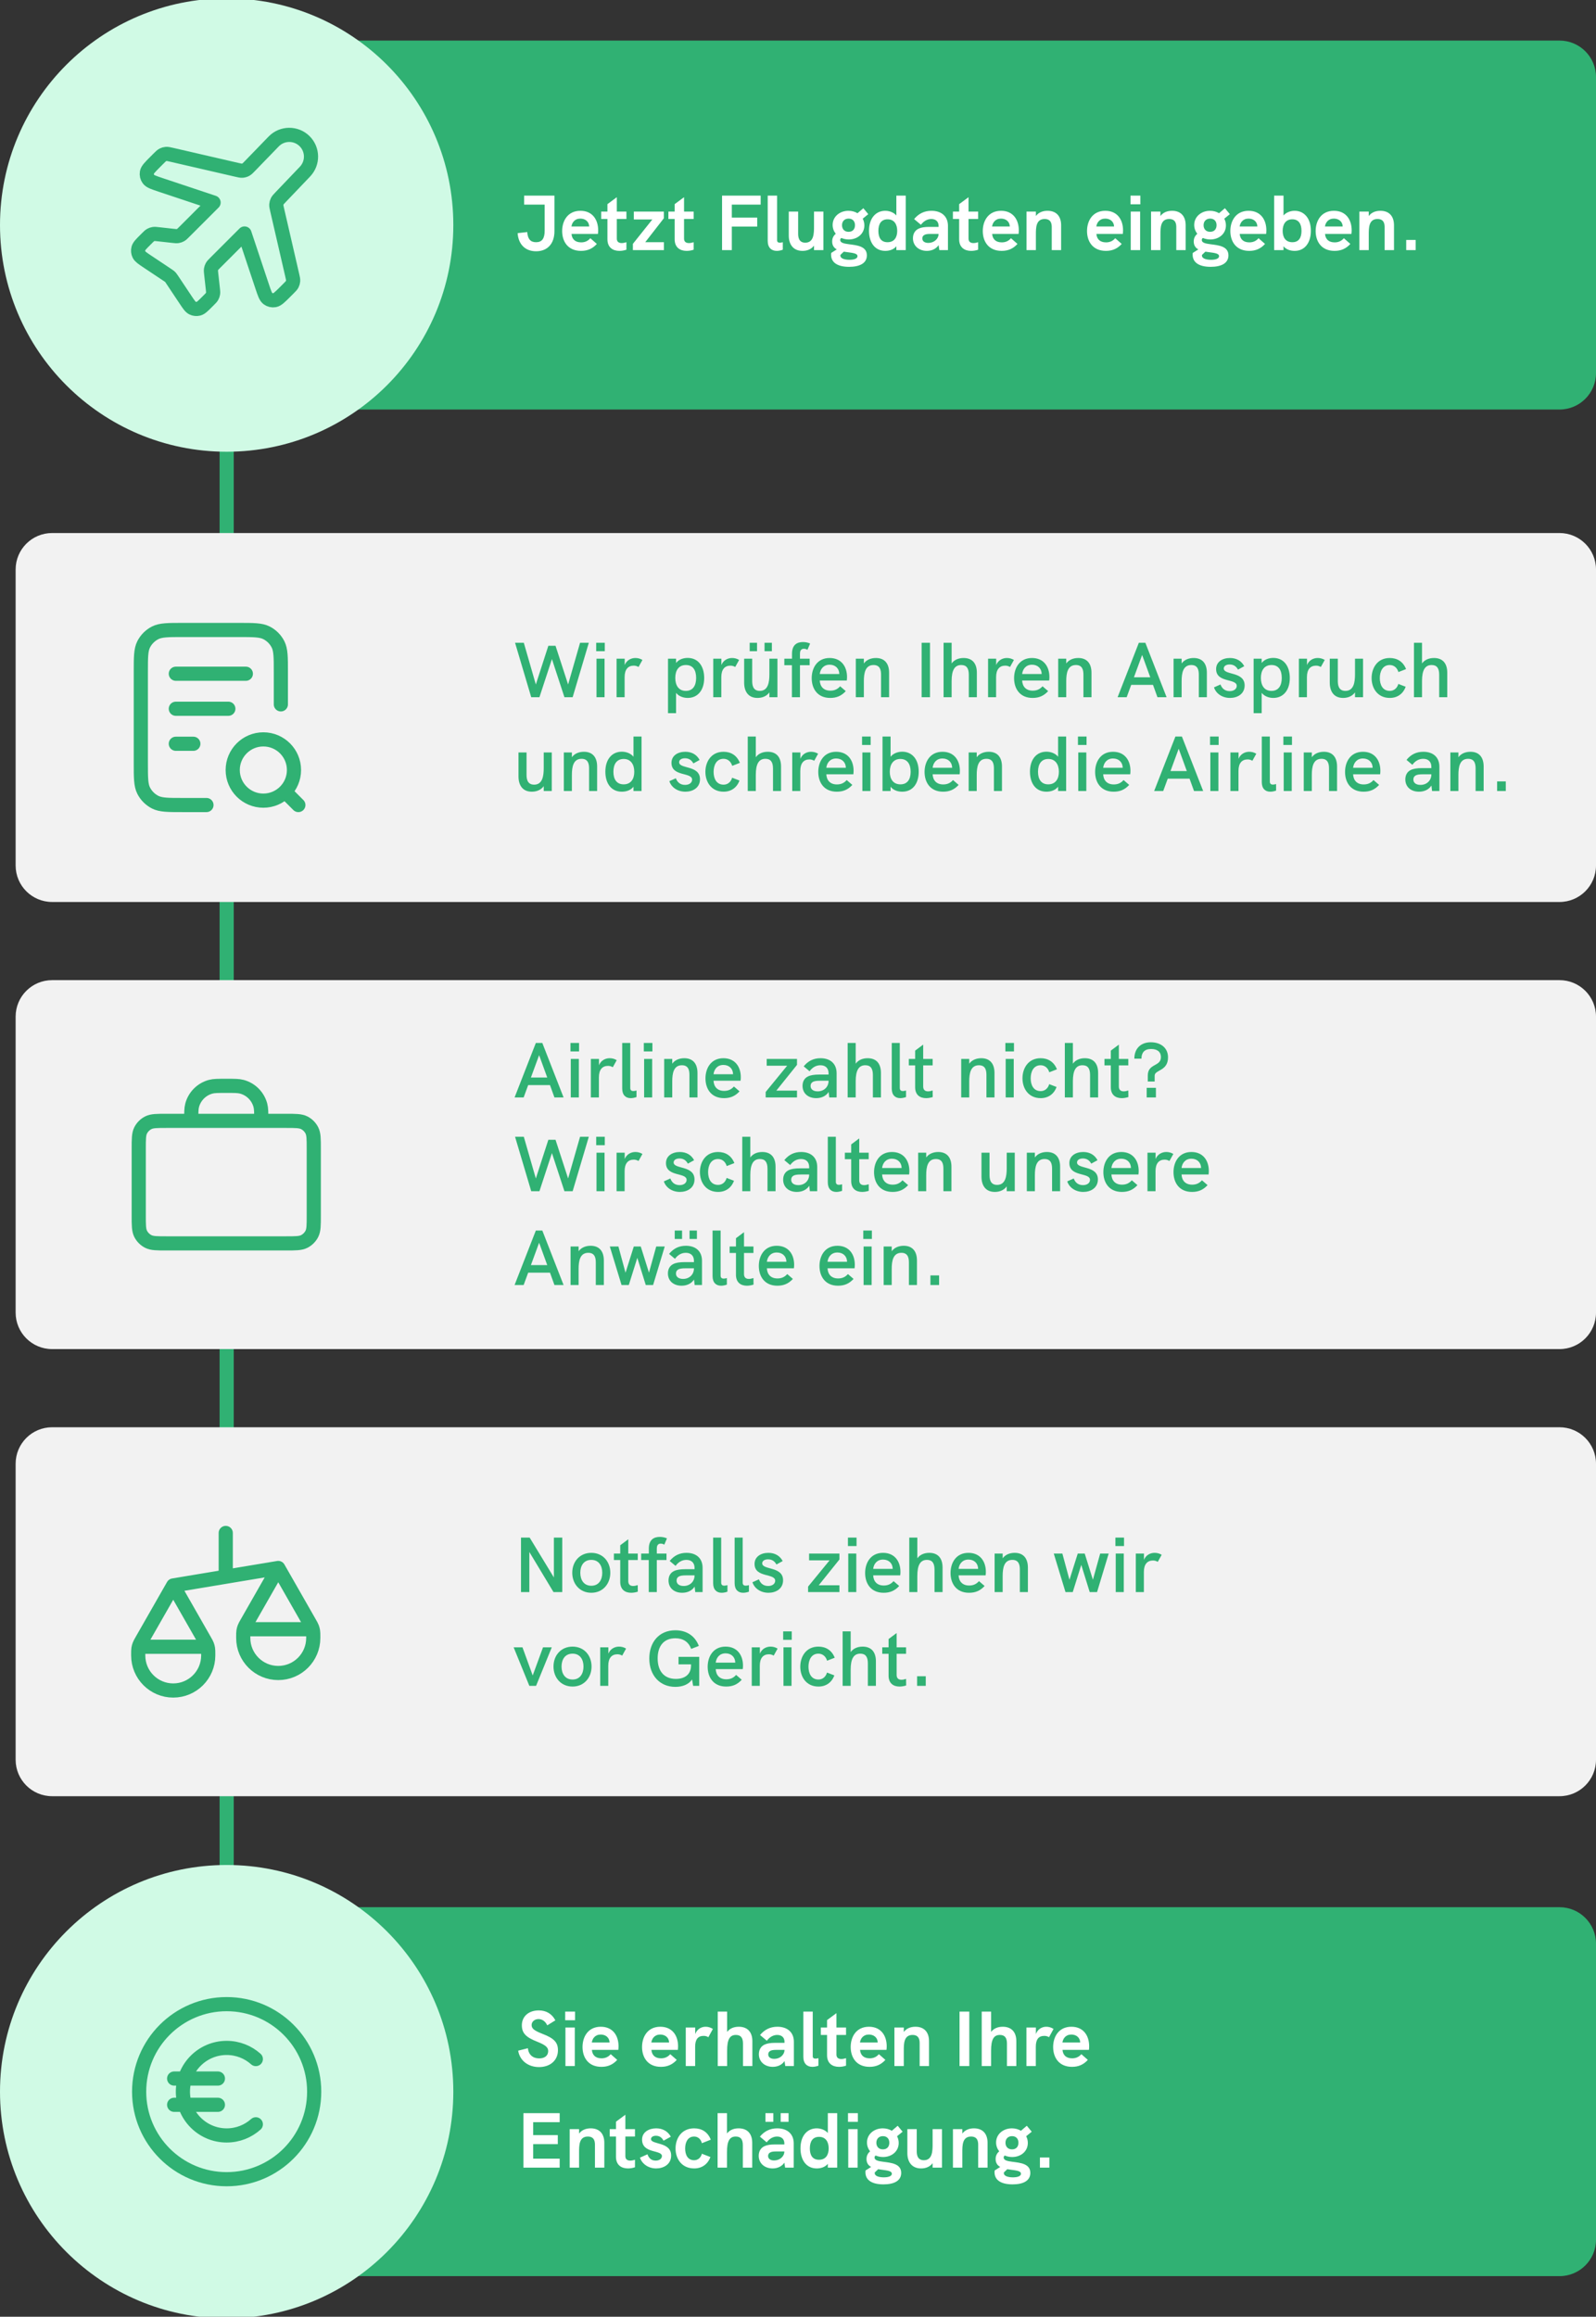 <?xml version="1.0" encoding="UTF-8"?>
<svg xmlns="http://www.w3.org/2000/svg" width="350" height="508" viewBox="0 0 350 508" fill="none">
  <rect x="0" y="0" width="350" height="508" fill="#333333" stroke="none"/>
  <g clip-path="url(#clip0_97_566)">
    <path d="M49.706 83.285V457.967" stroke="#30B173" stroke-width="3.106" stroke-miterlimit="10"></path>
    <path d="M342 8.897H60.106C55.688 8.897 52.106 12.479 52.106 16.897V81.798C52.106 86.217 55.688 89.798 60.106 89.798H342C346.418 89.798 350 86.217 350 81.798V16.897C350 12.479 346.418 8.897 342 8.897Z" fill="#30B173"></path>
    <path d="M49.706 99.054C77.158 99.054 99.412 76.8 99.412 49.348C99.412 21.896 77.158 -0.358 49.706 -0.358C22.254 -0.358 0 21.896 0 49.348C0 76.8 22.254 99.054 49.706 99.054Z" fill="#D0FAE5"></path>
    <path d="M342 116.879H11.428C7.01 116.879 3.428 120.461 3.428 124.879V189.781C3.428 194.199 7.01 197.781 11.428 197.781H342C346.418 197.781 350 194.199 350 189.781V124.879C350 120.461 346.418 116.879 342 116.879Z" fill="#F2F2F2"></path>
    <path d="M342 214.921H11.428C7.01 214.921 3.428 218.502 3.428 222.921V287.822C3.428 292.24 7.01 295.822 11.428 295.822H342C346.418 295.822 350 292.24 350 287.822V222.921C350 218.502 346.418 214.921 342 214.921Z" fill="#F2F2F2"></path>
    <path d="M342 312.962H11.428C7.01 312.962 3.428 316.544 3.428 320.962V385.863C3.428 390.281 7.01 393.863 11.428 393.863H342C346.418 393.863 350 390.281 350 385.863V320.962C350 316.544 346.418 312.962 342 312.962Z" fill="#F2F2F2"></path>
    <path d="M342 418.202H55.649C51.231 418.202 47.649 421.783 47.649 426.202V491.103C47.649 495.521 51.231 499.103 55.649 499.103H342C346.418 499.103 350 495.521 350 491.103V426.202C350 421.783 346.418 418.202 342 418.202Z" fill="#30B173"></path>
    <path d="M49.706 508.358C77.158 508.358 99.412 486.104 99.412 458.652C99.412 431.2 77.158 408.946 49.706 408.946C22.254 408.946 0 431.2 0 458.652C0 486.104 22.254 508.358 49.706 508.358Z" fill="#D0FAE5"></path>
    <path d="M117.56 55.099C115.229 55.099 113.687 53.625 113.515 51.123L115.623 50.883C115.726 52.425 116.343 53.111 117.56 53.111C118.845 53.111 119.445 52.323 119.445 50.575V44.868H114.938V42.897H121.587V50.695C121.587 53.454 120.044 55.099 117.56 55.099ZM131.178 50.506C131.178 50.763 131.161 51.02 131.127 51.294H125.334C125.42 52.408 126.105 53.145 127.442 53.145C128.196 53.145 128.882 52.905 129.464 52.237L130.887 53.488C129.961 54.516 128.847 55.013 127.425 55.013C124.512 55.013 123.278 52.922 123.278 50.66C123.278 48.45 124.478 46.222 127.288 46.222C129.91 46.222 131.178 48.158 131.178 50.506ZM125.317 49.666H129.207C129.173 48.587 128.35 47.936 127.271 47.936C126.02 47.936 125.437 48.827 125.317 49.666ZM137.374 48.021H135.266V52.323C135.266 52.991 135.677 53.3 136.346 53.3C136.637 53.3 136.997 53.231 137.374 53.111V54.756C136.86 54.928 136.346 55.013 135.832 55.013C134.409 55.013 133.21 54.276 133.21 52.477V48.021H131.839V46.393H133.21V44.765L135.266 43.24V46.393H137.374V48.021ZM141.498 53.111H145.594V54.842H138.791V53.471L143.058 48.124H138.996V46.393H145.577V47.867L141.498 53.111ZM152.118 48.021H150.01V52.323C150.01 52.991 150.421 53.3 151.089 53.3C151.381 53.3 151.741 53.231 152.118 53.111V54.756C151.603 54.928 151.089 55.013 150.575 55.013C149.153 55.013 147.953 54.276 147.953 52.477V48.021H146.582V46.393H147.953V44.765L150.01 43.24V46.393H152.118V48.021ZM158.345 54.842V42.897H166.811V44.868H160.487V47.713H166.057V49.684H160.487V54.842H158.345ZM170.348 55.013C169.2 55.013 168.36 54.328 168.36 52.82V42.897H170.417V52.683C170.417 53.06 170.639 53.214 171.016 53.214C171.205 53.214 171.428 53.179 171.668 53.111V54.756C171.205 54.928 170.742 55.013 170.348 55.013ZM178.511 46.393H180.568V54.842H178.511V53.865C177.912 54.67 176.986 55.013 175.992 55.013C173.867 55.013 172.976 53.471 172.976 51.672V46.393H175.033V51.157C175.033 51.74 175.033 53.214 176.592 53.214C178.511 53.214 178.511 51.106 178.511 49.598V46.393ZM186.177 53.556C187.891 53.779 190.102 53.968 190.102 55.99C190.102 57.755 188.491 58.509 186.212 58.509C183.693 58.509 182.253 57.584 182.253 55.836C182.253 55.63 182.27 55.544 182.287 55.459L183.504 54.688C182.904 54.362 182.493 53.831 182.493 52.957C182.493 52.22 182.784 51.689 183.281 51.26C182.853 50.729 182.596 50.061 182.596 49.324C182.596 47.49 184.172 46.222 186.057 46.222C186.794 46.222 187.48 46.41 188.045 46.753L189.331 45.657L190.41 46.959L189.193 47.953C189.416 48.381 189.553 48.878 189.553 49.427C189.553 51.312 187.977 52.511 186.126 52.511C185.543 52.511 184.995 52.391 184.498 52.186C184.344 52.288 184.258 52.425 184.258 52.631C184.258 53.248 185.115 53.419 186.177 53.556ZM186.092 47.936C185.218 47.936 184.652 48.518 184.652 49.375C184.652 50.181 185.132 50.832 186.092 50.832C187.034 50.832 187.497 50.198 187.497 49.375C187.497 48.501 186.966 47.936 186.092 47.936ZM186.297 56.967C187.171 56.967 188.045 56.761 188.045 56.178C188.045 55.527 186.966 55.459 185.749 55.287L185.046 55.184L184.309 55.887C184.292 55.939 184.292 55.99 184.292 56.024C184.292 56.744 185.338 56.967 186.297 56.967ZM196.569 42.897H198.625V54.842H196.569V54.002C195.986 54.722 195.044 55.013 194.136 55.013C191.839 55.013 190.571 53.145 190.571 50.609C190.571 47.85 192.062 46.222 194.136 46.222C195.095 46.222 196.038 46.616 196.569 47.25V42.897ZM194.633 53.111C196.124 53.111 196.758 52.031 196.758 50.626C196.758 49.221 196.124 48.09 194.65 48.09C193.279 48.09 192.628 49.05 192.628 50.626C192.628 52.186 193.262 53.111 194.633 53.111ZM204.269 46.222C206.497 46.222 207.885 47.473 207.885 49.512V54.842H206L205.828 53.745C205.331 54.533 204.372 55.013 203.258 55.013C201.476 55.013 200.207 53.865 200.207 52.254C200.207 51.26 200.653 50.506 201.476 50.129C202.041 49.872 202.761 49.752 203.72 49.752H205.828V49.512C205.828 48.587 205.211 48.021 204.235 48.021C203.378 48.021 202.572 48.467 201.955 49.289L200.464 48.038C201.476 46.822 202.727 46.222 204.269 46.222ZM203.583 53.265C204.817 53.265 205.828 52.391 205.828 51.294H203.995C203.292 51.294 202.881 51.38 202.607 51.586C202.384 51.74 202.264 51.98 202.264 52.288C202.264 52.888 202.761 53.265 203.583 53.265ZM214.506 48.021H212.398V52.323C212.398 52.991 212.81 53.3 213.478 53.3C213.769 53.3 214.129 53.231 214.506 53.111V54.756C213.992 54.928 213.478 55.013 212.964 55.013C211.542 55.013 210.342 54.276 210.342 52.477V48.021H208.971V46.393H210.342V44.765L212.398 43.24V46.393H214.506V48.021ZM223.422 50.506C223.422 50.763 223.405 51.02 223.371 51.294H217.579C217.664 52.408 218.35 53.145 219.686 53.145C220.44 53.145 221.126 52.905 221.708 52.237L223.131 53.488C222.205 54.516 221.092 55.013 219.669 55.013C216.756 55.013 215.522 52.922 215.522 50.66C215.522 48.45 216.722 46.222 219.532 46.222C222.154 46.222 223.422 48.158 223.422 50.506ZM217.561 49.666H221.451C221.417 48.587 220.595 47.936 219.515 47.936C218.264 47.936 217.681 48.827 217.561 49.666ZM229.721 46.222C231.623 46.222 232.703 47.387 232.703 49.392V54.842H230.646V49.906C230.646 49.324 230.646 48.021 229.087 48.021C227.168 48.021 227.168 49.958 227.168 51.466V54.842H225.111V46.393H227.168V47.37C227.767 46.565 228.693 46.222 229.721 46.222ZM246.282 50.506C246.282 50.763 246.265 51.02 246.231 51.294H240.439C240.524 52.408 241.21 53.145 242.547 53.145C243.301 53.145 243.986 52.905 244.569 52.237L245.991 53.488C245.066 54.516 243.952 55.013 242.529 55.013C239.616 55.013 238.382 52.922 238.382 50.66C238.382 48.45 239.582 46.222 242.392 46.222C245.014 46.222 246.282 48.158 246.282 50.506ZM240.422 49.666H244.312C244.277 48.587 243.455 47.936 242.375 47.936C241.124 47.936 240.542 48.827 240.422 49.666ZM247.92 44.8V42.897H250.079V44.8H247.92ZM247.971 54.842V46.393H250.028V54.842H247.971ZM257.033 46.222C258.935 46.222 260.014 47.387 260.014 49.392V54.842H257.958V49.906C257.958 49.324 257.958 48.021 256.399 48.021C254.479 48.021 254.479 49.958 254.479 51.466V54.842H252.423V46.393H254.479V47.37C255.079 46.565 256.004 46.222 257.033 46.222ZM265.469 53.556C267.182 53.779 269.393 53.968 269.393 55.99C269.393 57.755 267.782 58.509 265.503 58.509C262.984 58.509 261.544 57.584 261.544 55.836C261.544 55.63 261.561 55.544 261.578 55.459L262.795 54.688C262.195 54.362 261.784 53.831 261.784 52.957C261.784 52.22 262.075 51.689 262.572 51.26C262.144 50.729 261.887 50.061 261.887 49.324C261.887 47.49 263.464 46.222 265.349 46.222C266.085 46.222 266.771 46.41 267.336 46.753L268.622 45.657L269.701 46.959L268.485 47.953C268.707 48.381 268.844 48.878 268.844 49.427C268.844 51.312 267.268 52.511 265.417 52.511C264.834 52.511 264.286 52.391 263.789 52.186C263.635 52.288 263.549 52.425 263.549 52.631C263.549 53.248 264.406 53.419 265.469 53.556ZM265.383 47.936C264.509 47.936 263.943 48.518 263.943 49.375C263.943 50.181 264.423 50.832 265.383 50.832C266.325 50.832 266.788 50.198 266.788 49.375C266.788 48.501 266.257 47.936 265.383 47.936ZM265.588 56.967C266.462 56.967 267.336 56.761 267.336 56.178C267.336 55.527 266.257 55.459 265.04 55.287L264.337 55.184L263.601 55.887C263.583 55.939 263.583 55.99 263.583 56.024C263.583 56.744 264.629 56.967 265.588 56.967ZM277.711 50.506C277.711 50.763 277.694 51.02 277.66 51.294H271.867C271.953 52.408 272.639 53.145 273.975 53.145C274.729 53.145 275.415 52.905 275.997 52.237L277.42 53.488C276.494 54.516 275.38 55.013 273.958 55.013C271.045 55.013 269.811 52.922 269.811 50.66C269.811 48.45 271.011 46.222 273.821 46.222C276.443 46.222 277.711 48.158 277.711 50.506ZM271.85 49.666H275.74C275.706 48.587 274.883 47.936 273.804 47.936C272.553 47.936 271.97 48.827 271.85 49.666ZM283.907 46.222C285.98 46.222 287.471 47.85 287.471 50.609C287.471 53.145 286.203 55.013 283.907 55.013C282.999 55.013 282.056 54.722 281.473 54.002V54.842H279.417V42.897H281.473V47.25C282.005 46.616 282.947 46.222 283.907 46.222ZM283.41 53.111C284.781 53.111 285.415 52.186 285.415 50.626C285.415 49.05 284.764 48.09 283.393 48.09C281.919 48.09 281.285 49.221 281.285 50.626C281.285 52.031 281.919 53.111 283.41 53.111ZM296.421 50.506C296.421 50.763 296.404 51.02 296.37 51.294H290.577C290.663 52.408 291.348 53.145 292.685 53.145C293.439 53.145 294.125 52.905 294.707 52.237L296.13 53.488C295.204 54.516 294.09 55.013 292.668 55.013C289.755 55.013 288.521 52.922 288.521 50.66C288.521 48.45 289.72 46.222 292.531 46.222C295.153 46.222 296.421 48.158 296.421 50.506ZM290.56 49.666H294.45C294.416 48.587 293.593 47.936 292.514 47.936C291.263 47.936 290.68 48.827 290.56 49.666ZM302.72 46.222C304.622 46.222 305.701 47.387 305.701 49.392V54.842H303.645V49.906C303.645 49.324 303.645 48.021 302.086 48.021C300.166 48.021 300.166 49.958 300.166 51.466V54.842H298.11V46.393H300.166V47.37C300.766 46.565 301.691 46.222 302.72 46.222ZM308.379 54.842V52.614H310.453V54.842H308.379Z" fill="white"></path>
    <path d="M116.497 152.884L112.95 140.939H114.869L117.508 150.09L120.25 141.608H121.827L124.586 150.09L127.208 140.939H129.127L125.58 152.884H123.78L121.038 144.521L118.296 152.884H116.497ZM130.743 142.79V140.939H132.628V142.79H130.743ZM130.812 152.884V144.435H132.577V152.884H130.812ZM139.326 144.281C139.874 144.281 140.371 144.401 140.886 144.71L140.029 146.252C139.703 146.063 139.377 145.961 138.983 145.961C137.715 145.961 136.978 146.8 136.978 148.48V152.884H135.213V144.435H136.995V145.823C137.424 144.761 138.401 144.281 139.326 144.281ZM150.812 144.264C153.125 144.264 154.427 146.098 154.427 148.668C154.427 151.341 153.005 153.038 150.812 153.038C149.749 153.038 148.789 152.61 148.258 151.924V156.38H146.493V144.435H148.258V145.378C148.841 144.607 149.818 144.264 150.812 144.264ZM150.4 151.496C151.925 151.496 152.662 150.382 152.662 148.651C152.662 146.869 151.908 145.823 150.417 145.823C148.858 145.823 148.087 146.972 148.087 148.651C148.087 150.279 148.824 151.496 150.4 151.496ZM160.53 144.281C161.078 144.281 161.575 144.401 162.089 144.71L161.232 146.252C160.907 146.063 160.581 145.961 160.187 145.961C158.919 145.961 158.182 146.8 158.182 148.48V152.884H156.417V144.435H158.199V145.823C158.627 144.761 159.604 144.281 160.53 144.281ZM166.017 140.939V142.79H164.406V140.939H166.017ZM169.273 140.939V142.79H167.662V140.939H169.273ZM168.725 144.435H170.49V152.884H168.725V151.821C168.125 152.661 167.148 153.038 166.12 153.038C164.064 153.038 163.19 151.581 163.19 149.679V144.435H164.955V149.234C164.955 150.09 165.04 151.496 166.617 151.496C168.451 151.496 168.725 149.611 168.725 147.863V144.435ZM173.666 152.884V145.858H172.003V144.435H173.683V143.356C173.683 141.334 174.848 140.785 176.099 140.785C176.682 140.785 177.196 140.905 177.658 141.111L177.076 142.482C176.836 142.345 176.562 142.259 176.287 142.259C175.568 142.259 175.431 142.859 175.431 143.321V144.435H177.556V145.858H175.431V152.884H173.666ZM185.751 148.445C185.751 148.702 185.734 148.959 185.7 149.217H179.77C179.839 150.57 180.644 151.444 182.084 151.444C182.906 151.444 183.609 151.204 184.243 150.485L185.477 151.547C184.517 152.592 183.455 153.038 182.067 153.038C179.273 153.038 178.005 151.016 178.005 148.702C178.005 146.44 179.239 144.281 181.93 144.281C184.552 144.281 185.751 146.235 185.751 148.445ZM179.77 147.794H184.055V147.76C184.02 146.56 183.181 145.755 181.93 145.755C180.576 145.755 179.89 146.749 179.77 147.794ZM192.082 144.281C193.95 144.281 194.978 145.446 194.978 147.52V152.884H193.213V147.966C193.213 146.972 193.025 145.823 191.568 145.823C189.752 145.823 189.443 147.571 189.443 149.371V152.884H187.678V144.435H189.443V145.481C190.026 144.675 190.985 144.281 192.082 144.281ZM202.112 152.884V140.939H203.945V152.884H202.112ZM211.311 144.281C213.196 144.281 214.224 145.429 214.224 147.52V152.884H212.459V147.966C212.459 146.492 211.928 145.823 210.797 145.823C209.357 145.823 208.689 146.937 208.689 149.336V152.884H206.924V140.939H208.689V145.481C209.237 144.71 210.163 144.281 211.311 144.281ZM220.793 144.281C221.341 144.281 221.838 144.401 222.352 144.71L221.495 146.252C221.17 146.063 220.844 145.961 220.45 145.961C219.182 145.961 218.445 146.8 218.445 148.48V152.884H216.68V144.435H218.462V145.823C218.891 144.761 219.867 144.281 220.793 144.281ZM230.133 148.445C230.133 148.702 230.116 148.959 230.081 149.217H224.152C224.221 150.57 225.026 151.444 226.465 151.444C227.288 151.444 227.991 151.204 228.625 150.485L229.859 151.547C228.899 152.592 227.836 153.038 226.448 153.038C223.655 153.038 222.387 151.016 222.387 148.702C222.387 146.44 223.621 144.281 226.311 144.281C228.933 144.281 230.133 146.235 230.133 148.445ZM224.152 147.794H228.436V147.76C228.402 146.56 227.562 145.755 226.311 145.755C224.957 145.755 224.272 146.749 224.152 147.794ZM236.464 144.281C238.332 144.281 239.36 145.446 239.36 147.52V152.884H237.595V147.966C237.595 146.972 237.406 145.823 235.95 145.823C234.133 145.823 233.825 147.571 233.825 149.371V152.884H232.06V144.435H233.825V145.481C234.407 144.675 235.367 144.281 236.464 144.281ZM253.828 152.884L252.851 150.176H248.07L247.076 152.884H245.088L249.749 140.939H251.172L255.833 152.884H253.828ZM248.67 148.514H252.251L250.469 143.613L248.67 148.514ZM261.767 144.281C263.635 144.281 264.663 145.446 264.663 147.52V152.884H262.898V147.966C262.898 146.972 262.71 145.823 261.253 145.823C259.437 145.823 259.128 147.571 259.128 149.371V152.884H257.363V144.435H259.128V145.481C259.711 144.675 260.671 144.281 261.767 144.281ZM269.742 153.038C267.994 153.038 266.64 152.044 266.229 150.725L267.651 150.09C267.908 150.793 268.474 151.547 269.673 151.547C270.684 151.547 271.215 150.999 271.215 150.399C271.215 148.702 266.691 149.799 266.691 146.715C266.691 145.138 268.062 144.281 269.725 144.281C271.147 144.281 272.244 144.915 272.861 146.08L271.49 146.834C271.164 146.235 270.633 145.703 269.656 145.703C268.868 145.703 268.371 146.063 268.371 146.577C268.371 148.103 272.946 147.177 272.946 150.296C272.946 152.181 271.353 153.038 269.742 153.038ZM279.237 144.264C281.551 144.264 282.853 146.098 282.853 148.668C282.853 151.341 281.431 153.038 279.237 153.038C278.175 153.038 277.215 152.61 276.684 151.924V156.38H274.919V144.435H276.684V145.378C277.266 144.607 278.243 144.264 279.237 144.264ZM278.826 151.496C280.351 151.496 281.088 150.382 281.088 148.651C281.088 146.869 280.334 145.823 278.843 145.823C277.284 145.823 276.512 146.972 276.512 148.651C276.512 150.279 277.249 151.496 278.826 151.496ZM288.955 144.281C289.503 144.281 290 144.401 290.515 144.71L289.658 146.252C289.332 146.063 289.007 145.961 288.612 145.961C287.344 145.961 286.607 146.8 286.607 148.48V152.884H284.842V144.435H286.624V145.823C287.053 144.761 288.03 144.281 288.955 144.281ZM297.15 144.435H298.915V152.884H297.15V151.821C296.551 152.661 295.574 153.038 294.546 153.038C292.489 153.038 291.615 151.581 291.615 149.679V144.435H293.38V149.234C293.38 150.09 293.466 151.496 295.043 151.496C296.876 151.496 297.15 149.611 297.15 147.863V144.435ZM304.784 153.038C302.127 153.038 300.791 150.947 300.791 148.685C300.791 146.457 302.076 144.281 304.766 144.281C306.394 144.281 307.697 145.069 308.348 146.715L306.669 147.366C306.394 146.423 305.692 145.823 304.766 145.823C303.224 145.823 302.59 147.212 302.59 148.685C302.59 150.159 303.207 151.496 304.784 151.496C305.675 151.496 306.394 150.913 306.652 149.971L308.262 150.587C307.697 152.164 306.412 153.038 304.784 153.038ZM314.466 144.281C316.351 144.281 317.38 145.429 317.38 147.52V152.884H315.614V147.966C315.614 146.492 315.083 145.823 313.952 145.823C312.513 145.823 311.844 146.937 311.844 149.336V152.884H310.079V140.939H311.844V145.481C312.393 144.71 313.318 144.281 314.466 144.281Z" fill="#30B173"></path>
    <path d="M119.239 164.999H121.004V173.447H119.239V172.385C118.639 173.224 117.662 173.601 116.634 173.601C114.578 173.601 113.704 172.145 113.704 170.243V164.999H115.469V169.797C115.469 170.654 115.555 172.059 117.131 172.059C118.965 172.059 119.239 170.174 119.239 168.426V164.999ZM128.053 164.845C129.921 164.845 130.95 166.01 130.95 168.083V173.447H129.184V168.529C129.184 167.535 128.996 166.387 127.539 166.387C125.723 166.387 125.414 168.135 125.414 169.934V173.447H123.649V164.999H125.414V166.044C125.997 165.239 126.957 164.845 128.053 164.845ZM138.924 161.503H140.689V173.447H138.924V172.505C138.341 173.259 137.382 173.601 136.371 173.601C134.023 173.601 132.755 171.751 132.755 169.214C132.755 166.49 134.211 164.827 136.371 164.827C137.416 164.827 138.393 165.256 138.924 165.941V161.503ZM136.765 171.991C138.358 171.991 139.095 170.808 139.095 169.232C139.095 167.621 138.324 166.421 136.782 166.421C135.291 166.421 134.52 167.501 134.52 169.232C134.52 170.911 135.257 171.991 136.765 171.991ZM150.303 173.601C148.555 173.601 147.201 172.608 146.79 171.288L148.212 170.654C148.469 171.357 149.035 172.111 150.234 172.111C151.245 172.111 151.777 171.562 151.777 170.962C151.777 169.266 147.253 170.363 147.253 167.278C147.253 165.701 148.623 164.845 150.286 164.845C151.708 164.845 152.805 165.479 153.422 166.644L152.051 167.398C151.725 166.798 151.194 166.267 150.217 166.267C149.429 166.267 148.932 166.627 148.932 167.141C148.932 168.666 153.507 167.741 153.507 170.86C153.507 172.745 151.914 173.601 150.303 173.601ZM158.686 173.601C156.029 173.601 154.693 171.511 154.693 169.249C154.693 167.021 155.978 164.845 158.669 164.845C160.297 164.845 161.599 165.633 162.25 167.278L160.571 167.929C160.297 166.987 159.594 166.387 158.669 166.387C157.126 166.387 156.492 167.775 156.492 169.249C156.492 170.723 157.109 172.059 158.686 172.059C159.577 172.059 160.297 171.477 160.554 170.534L162.164 171.151C161.599 172.728 160.314 173.601 158.686 173.601ZM168.368 164.845C170.253 164.845 171.282 165.993 171.282 168.083V173.447H169.517V168.529C169.517 167.055 168.985 166.387 167.854 166.387C166.415 166.387 165.746 167.501 165.746 169.9V173.447H163.981V161.503H165.746V166.044C166.295 165.273 167.22 164.845 168.368 164.845ZM177.85 164.845C178.399 164.845 178.896 164.965 179.41 165.273L178.553 166.815C178.227 166.627 177.902 166.524 177.508 166.524C176.24 166.524 175.503 167.364 175.503 169.043V173.447H173.738V164.999H175.52V166.387C175.948 165.324 176.925 164.845 177.85 164.845ZM187.19 169.009C187.19 169.266 187.173 169.523 187.139 169.78H181.21C181.278 171.134 182.084 172.008 183.523 172.008C184.346 172.008 185.048 171.768 185.682 171.048L186.916 172.111C185.957 173.156 184.894 173.601 183.506 173.601C180.713 173.601 179.445 171.579 179.445 169.266C179.445 167.004 180.678 164.845 183.369 164.845C185.991 164.845 187.19 166.798 187.19 169.009ZM181.21 168.358H185.494V168.323C185.46 167.124 184.62 166.318 183.369 166.318C182.015 166.318 181.33 167.312 181.21 168.358ZM189.049 163.354V161.503H190.934V163.354H189.049ZM189.117 173.447V164.999H190.882V173.447H189.117ZM197.854 164.827C200.013 164.827 201.47 166.49 201.47 169.214C201.47 171.751 200.202 173.601 197.854 173.601C196.843 173.601 195.883 173.259 195.301 172.505V173.447H193.536V161.503H195.301V165.941C195.832 165.256 196.809 164.827 197.854 164.827ZM197.46 171.991C198.968 171.991 199.705 170.911 199.705 169.232C199.705 167.501 198.934 166.421 197.443 166.421C195.901 166.421 195.129 167.621 195.129 169.232C195.129 170.808 195.866 171.991 197.46 171.991ZM210.502 169.009C210.502 169.266 210.485 169.523 210.451 169.78H204.522C204.59 171.134 205.396 172.008 206.835 172.008C207.658 172.008 208.36 171.768 208.994 171.048L210.228 172.111C209.269 173.156 208.206 173.601 206.818 173.601C204.025 173.601 202.757 171.579 202.757 169.266C202.757 167.004 203.99 164.845 206.681 164.845C209.303 164.845 210.502 166.798 210.502 169.009ZM204.522 168.358H208.806V168.323C208.772 167.124 207.932 166.318 206.681 166.318C205.327 166.318 204.642 167.312 204.522 168.358ZM216.833 164.845C218.701 164.845 219.73 166.01 219.73 168.083V173.447H217.964V168.529C217.964 167.535 217.776 166.387 216.319 166.387C214.503 166.387 214.194 168.135 214.194 169.934V173.447H212.429V164.999H214.194V166.044C214.777 165.239 215.737 164.845 216.833 164.845ZM232.038 161.503H233.803V173.447H232.038V172.505C231.456 173.259 230.496 173.601 229.485 173.601C227.137 173.601 225.869 171.751 225.869 169.214C225.869 166.49 227.326 164.827 229.485 164.827C230.53 164.827 231.507 165.256 232.038 165.941V161.503ZM229.879 171.991C231.473 171.991 232.21 170.808 232.21 169.232C232.21 167.621 231.439 166.421 229.896 166.421C228.405 166.421 227.634 167.501 227.634 169.232C227.634 170.911 228.371 171.991 229.879 171.991ZM236.392 163.354V161.503H238.277V163.354H236.392ZM236.461 173.447V164.999H238.226V173.447H236.461ZM247.906 169.009C247.906 169.266 247.888 169.523 247.854 169.78H241.925C241.993 171.134 242.799 172.008 244.238 172.008C245.061 172.008 245.763 171.768 246.397 171.048L247.631 172.111C246.672 173.156 245.609 173.601 244.221 173.601C241.428 173.601 240.16 171.579 240.16 169.266C240.16 167.004 241.394 164.845 244.084 164.845C246.706 164.845 247.906 166.798 247.906 169.009ZM241.925 168.358H246.209V168.323C246.175 167.124 245.335 166.318 244.084 166.318C242.73 166.318 242.045 167.312 241.925 168.358ZM261.844 173.447L260.867 170.74H256.086L255.092 173.447H253.104L257.765 161.503H259.188L263.849 173.447H261.844ZM256.686 169.077H260.267L258.485 164.176L256.686 169.077ZM265.361 163.354V161.503H267.246V163.354H265.361ZM265.429 173.447V164.999H267.195V173.447H265.429ZM273.944 164.845C274.492 164.845 274.989 164.965 275.503 165.273L274.646 166.815C274.321 166.627 273.995 166.524 273.601 166.524C272.333 166.524 271.596 167.364 271.596 169.043V173.447H269.831V164.999H271.613V166.387C272.041 165.324 273.018 164.845 273.944 164.845ZM278.575 173.601C277.478 173.601 276.707 172.933 276.707 171.494V161.503H278.472V171.374C278.472 171.819 278.695 172.042 279.14 172.042C279.346 172.042 279.586 172.008 279.843 171.922V173.362C279.415 173.516 278.969 173.601 278.575 173.601ZM281.443 163.354V161.503H283.328V163.354H281.443ZM281.512 173.447V164.999H283.277V173.447H281.512ZM290.317 164.845C292.185 164.845 293.214 166.01 293.214 168.083V173.447H291.449V168.529C291.449 167.535 291.26 166.387 289.803 166.387C287.987 166.387 287.678 168.135 287.678 169.934V173.447H285.913V164.999H287.678V166.044C288.261 165.239 289.221 164.845 290.317 164.845ZM302.713 169.009C302.713 169.266 302.696 169.523 302.662 169.78H296.732C296.801 171.134 297.606 172.008 299.046 172.008C299.868 172.008 300.571 171.768 301.205 171.048L302.439 172.111C301.479 173.156 300.417 173.601 299.029 173.601C296.235 173.601 294.967 171.579 294.967 169.266C294.967 167.004 296.201 164.845 298.892 164.845C301.514 164.845 302.713 166.798 302.713 169.009ZM296.732 168.358H301.017V168.323C300.982 167.124 300.143 166.318 298.892 166.318C297.538 166.318 296.852 167.312 296.732 168.358ZM312.128 164.845C314.321 164.845 315.658 166.078 315.658 168.135V173.447H314.047L313.91 172.248C313.361 173.105 312.385 173.601 311.185 173.601C309.386 173.601 308.186 172.522 308.186 170.911C308.186 169.951 308.597 169.232 309.351 168.855C309.934 168.563 310.722 168.426 311.922 168.426H313.893V168.135C313.893 167.038 313.224 166.387 312.11 166.387C311.185 166.387 310.362 166.832 309.728 167.706L308.443 166.627C309.42 165.427 310.619 164.845 312.128 164.845ZM311.511 172.111C312.882 172.111 313.893 171.151 313.893 169.814V169.78H312.128C311.151 169.78 310.654 169.866 310.328 170.123C310.071 170.294 309.951 170.585 309.951 170.945C309.951 171.665 310.551 172.111 311.511 172.111ZM322.466 164.845C324.334 164.845 325.362 166.01 325.362 168.083V173.447H323.597V168.529C323.597 167.535 323.408 166.387 321.952 166.387C320.135 166.387 319.827 168.135 319.827 169.934V173.447H318.062V164.999H319.827V166.044C320.409 165.239 321.369 164.845 322.466 164.845ZM328.315 173.447V171.339H330.217V173.447H328.315Z" fill="#30B173"></path>
    <path d="M121.587 240.643L120.61 237.935H115.829L114.835 240.643H112.847L117.508 228.698H118.93L123.592 240.643H121.587ZM116.428 236.273H120.01L118.228 231.372L116.428 236.273ZM125.104 230.549V228.698H126.989V230.549H125.104ZM125.172 240.643V232.194H126.937V240.643H125.172ZM133.686 232.04C134.235 232.04 134.732 232.16 135.246 232.468L134.389 234.011C134.063 233.822 133.738 233.719 133.344 233.719C132.075 233.719 131.339 234.559 131.339 236.238V240.643H129.573V232.194H131.356V233.582C131.784 232.52 132.761 232.04 133.686 232.04ZM138.318 240.797C137.221 240.797 136.45 240.128 136.45 238.689V228.698H138.215V238.569C138.215 239.015 138.437 239.237 138.883 239.237C139.089 239.237 139.329 239.203 139.586 239.117V240.557C139.157 240.711 138.712 240.797 138.318 240.797ZM141.186 230.549V228.698H143.071V230.549H141.186ZM141.255 240.643V232.194H143.02V240.643H141.255ZM150.06 232.04C151.928 232.04 152.956 233.205 152.956 235.279V240.643H151.191V235.724C151.191 234.73 151.003 233.582 149.546 233.582C147.73 233.582 147.421 235.33 147.421 237.13V240.643H145.656V232.194H147.421V233.239C148.004 232.434 148.963 232.04 150.06 232.04ZM162.456 236.204C162.456 236.461 162.439 236.718 162.404 236.975H156.475C156.544 238.329 157.349 239.203 158.789 239.203C159.611 239.203 160.314 238.963 160.948 238.243L162.182 239.306C161.222 240.351 160.159 240.797 158.771 240.797C155.978 240.797 154.71 238.775 154.71 236.461C154.71 234.199 155.944 232.04 158.634 232.04C161.256 232.04 162.456 233.993 162.456 236.204ZM156.475 235.553H160.759V235.519C160.725 234.319 159.885 233.514 158.634 233.514C157.28 233.514 156.595 234.508 156.475 235.553ZM174.783 232.194V233.497L170.242 239.152H174.783V240.643H167.912V239.443L172.624 233.685H168.134V232.194H174.783ZM179.937 232.04C182.13 232.04 183.467 233.274 183.467 235.33V240.643H181.856L181.719 239.443C181.17 240.3 180.194 240.797 178.994 240.797C177.195 240.797 175.995 239.717 175.995 238.106C175.995 237.147 176.406 236.427 177.16 236.05C177.743 235.759 178.531 235.621 179.731 235.621H181.702V235.33C181.702 234.233 181.033 233.582 179.919 233.582C178.994 233.582 178.171 234.028 177.537 234.902L176.252 233.822C177.229 232.623 178.428 232.04 179.937 232.04ZM179.32 239.306C180.691 239.306 181.702 238.346 181.702 237.01V236.975H179.937C178.96 236.975 178.463 237.061 178.137 237.318C177.88 237.489 177.76 237.781 177.76 238.141C177.76 238.86 178.36 239.306 179.32 239.306ZM190.275 232.04C192.16 232.04 193.188 233.188 193.188 235.279V240.643H191.423V235.724C191.423 234.251 190.892 233.582 189.761 233.582C188.321 233.582 187.653 234.696 187.653 237.095V240.643H185.888V228.698H187.653V233.239C188.201 232.468 189.127 232.04 190.275 232.04ZM197.426 240.797C196.329 240.797 195.558 240.128 195.558 238.689V228.698H197.323V238.569C197.323 239.015 197.546 239.237 197.992 239.237C198.197 239.237 198.437 239.203 198.694 239.117V240.557C198.266 240.711 197.82 240.797 197.426 240.797ZM204.527 239.117L204.545 240.557C204.048 240.711 203.551 240.797 203.088 240.797C201.751 240.797 200.689 240.094 200.689 238.398V233.616H199.301V232.194H200.689V230.378L202.454 229.058V232.194H204.527V233.616H202.454V238.243C202.454 238.963 202.848 239.306 203.516 239.306C203.808 239.306 204.15 239.237 204.527 239.117ZM215.193 232.04C217.061 232.04 218.089 233.205 218.089 235.279V240.643H216.324V235.724C216.324 234.73 216.136 233.582 214.679 233.582C212.863 233.582 212.554 235.33 212.554 237.13V240.643H210.789V232.194H212.554V233.239C213.137 232.434 214.097 232.04 215.193 232.04ZM220.477 230.549V228.698H222.362V230.549H220.477ZM220.546 240.643V232.194H222.311V240.643H220.546ZM228.22 240.797C225.564 240.797 224.227 238.706 224.227 236.444C224.227 234.216 225.513 232.04 228.203 232.04C229.831 232.04 231.134 232.828 231.785 234.473L230.105 235.125C229.831 234.182 229.129 233.582 228.203 233.582C226.661 233.582 226.027 234.97 226.027 236.444C226.027 237.918 226.644 239.254 228.22 239.254C229.111 239.254 229.831 238.672 230.088 237.729L231.699 238.346C231.134 239.923 229.848 240.797 228.22 240.797ZM237.903 232.04C239.788 232.04 240.816 233.188 240.816 235.279V240.643H239.051V235.724C239.051 234.251 238.52 233.582 237.389 233.582C235.949 233.582 235.281 234.696 235.281 237.095V240.643H233.516V228.698H235.281V233.239C235.829 232.468 236.755 232.04 237.903 232.04ZM247.436 239.117L247.454 240.557C246.957 240.711 246.46 240.797 245.997 240.797C244.66 240.797 243.598 240.094 243.598 238.398V233.616H242.21V232.194H243.598V230.378L245.363 229.058V232.194H247.436V233.616H245.363V238.243C245.363 238.963 245.757 239.306 246.425 239.306C246.717 239.306 247.059 239.237 247.436 239.117ZM251.707 237.147V235.844C251.707 233.137 254.586 233.925 254.586 231.817C254.586 230.583 253.729 230.018 252.427 230.018C251.004 230.018 250.319 230.789 250.319 232.143H248.76C248.76 229.881 250.216 228.544 252.375 228.544C254.449 228.544 256.145 229.692 256.145 231.851C256.145 234.919 253.215 234.542 253.215 235.861V237.147H251.707ZM251.467 240.643V238.535H253.489V240.643H251.467Z" fill="#30B173"></path>
    <path d="M116.497 261.206L112.95 249.262H114.869L117.508 258.413L120.25 249.93H121.827L124.586 258.413L127.208 249.262H129.127L125.58 261.206H123.78L121.038 252.843L118.296 261.206H116.497ZM130.743 251.112V249.262H132.628V251.112H130.743ZM130.812 261.206V252.758H132.577V261.206H130.812ZM139.326 252.603C139.874 252.603 140.371 252.723 140.886 253.032L140.029 254.574C139.703 254.386 139.377 254.283 138.983 254.283C137.715 254.283 136.978 255.122 136.978 256.802V261.206H135.213V252.758H136.995V254.146C137.424 253.083 138.401 252.603 139.326 252.603ZM149.098 261.36C147.35 261.36 145.996 260.366 145.585 259.047L147.007 258.413C147.264 259.115 147.83 259.869 149.029 259.869C150.04 259.869 150.572 259.321 150.572 258.721C150.572 257.025 146.048 258.121 146.048 255.037C146.048 253.46 147.419 252.603 149.081 252.603C150.503 252.603 151.6 253.237 152.217 254.403L150.846 255.157C150.52 254.557 149.989 254.026 149.012 254.026C148.224 254.026 147.727 254.386 147.727 254.9C147.727 256.425 152.303 255.499 152.303 258.618C152.303 260.503 150.709 261.36 149.098 261.36ZM157.481 261.36C154.825 261.36 153.488 259.27 153.488 257.008C153.488 254.78 154.773 252.603 157.464 252.603C159.092 252.603 160.394 253.392 161.045 255.037L159.366 255.688C159.092 254.745 158.389 254.146 157.464 254.146C155.921 254.146 155.287 255.534 155.287 257.008C155.287 258.481 155.904 259.818 157.481 259.818C158.372 259.818 159.092 259.235 159.349 258.293L160.96 258.91C160.394 260.486 159.109 261.36 157.481 261.36ZM167.163 252.603C169.049 252.603 170.077 253.752 170.077 255.842V261.206H168.312V256.288C168.312 254.814 167.78 254.146 166.649 254.146C165.21 254.146 164.542 255.26 164.542 257.659V261.206H162.776V249.262H164.542V253.803C165.09 253.032 166.015 252.603 167.163 252.603ZM175.686 252.603C177.879 252.603 179.216 253.837 179.216 255.894V261.206H177.605L177.468 260.006C176.92 260.863 175.943 261.36 174.743 261.36C172.944 261.36 171.744 260.281 171.744 258.67C171.744 257.71 172.156 256.99 172.91 256.613C173.492 256.322 174.281 256.185 175.48 256.185H177.451V255.894C177.451 254.797 176.783 254.146 175.669 254.146C174.743 254.146 173.921 254.591 173.287 255.465L172.001 254.386C172.978 253.186 174.178 252.603 175.686 252.603ZM175.069 259.869C176.44 259.869 177.451 258.91 177.451 257.573V257.539H175.686C174.709 257.539 174.212 257.624 173.886 257.882C173.629 258.053 173.509 258.344 173.509 258.704C173.509 259.424 174.109 259.869 175.069 259.869ZM183.402 261.36C182.305 261.36 181.534 260.692 181.534 259.252V249.262H183.299V259.133C183.299 259.578 183.522 259.801 183.968 259.801C184.173 259.801 184.413 259.767 184.67 259.681V261.12C184.242 261.275 183.796 261.36 183.402 261.36ZM190.503 259.681L190.521 261.12C190.024 261.275 189.527 261.36 189.064 261.36C187.727 261.36 186.665 260.658 186.665 258.961V254.18H185.277V252.758H186.665V250.941L188.43 249.622V252.758H190.503V254.18H188.43V258.807C188.43 259.527 188.824 259.869 189.492 259.869C189.784 259.869 190.126 259.801 190.503 259.681ZM199.424 256.768C199.424 257.025 199.407 257.282 199.372 257.539H193.443C193.512 258.893 194.317 259.767 195.756 259.767C196.579 259.767 197.282 259.527 197.916 258.807L199.15 259.869C198.19 260.915 197.127 261.36 195.739 261.36C192.946 261.36 191.678 259.338 191.678 257.025C191.678 254.763 192.912 252.603 195.602 252.603C198.224 252.603 199.424 254.557 199.424 256.768ZM193.443 256.116H197.727V256.082C197.693 254.883 196.853 254.077 195.602 254.077C194.248 254.077 193.563 255.071 193.443 256.116ZM205.755 252.603C207.623 252.603 208.651 253.769 208.651 255.842V261.206H206.886V256.288C206.886 255.294 206.697 254.146 205.241 254.146C203.424 254.146 203.116 255.894 203.116 257.693V261.206H201.351V252.758H203.116V253.803C203.698 252.998 204.658 252.603 205.755 252.603ZM220.771 252.758H222.536V261.206H220.771V260.144C220.171 260.983 219.195 261.36 218.166 261.36C216.11 261.36 215.236 259.904 215.236 258.001V252.758H217.001V257.556C217.001 258.413 217.087 259.818 218.663 259.818C220.497 259.818 220.771 257.933 220.771 256.185V252.758ZM229.586 252.603C231.454 252.603 232.482 253.769 232.482 255.842V261.206H230.717V256.288C230.717 255.294 230.528 254.146 229.071 254.146C227.255 254.146 226.947 255.894 226.947 257.693V261.206H225.181V252.758H226.947V253.803C227.529 252.998 228.489 252.603 229.586 252.603ZM237.56 261.36C235.812 261.36 234.458 260.366 234.047 259.047L235.469 258.413C235.726 259.115 236.292 259.869 237.491 259.869C238.502 259.869 239.034 259.321 239.034 258.721C239.034 257.025 234.51 258.121 234.51 255.037C234.51 253.46 235.881 252.603 237.543 252.603C238.965 252.603 240.062 253.237 240.679 254.403L239.308 255.157C238.982 254.557 238.451 254.026 237.474 254.026C236.686 254.026 236.189 254.386 236.189 254.9C236.189 256.425 240.765 255.499 240.765 258.618C240.765 260.503 239.171 261.36 237.56 261.36ZM249.713 256.768C249.713 257.025 249.696 257.282 249.661 257.539H243.732C243.801 258.893 244.606 259.767 246.046 259.767C246.868 259.767 247.571 259.527 248.205 258.807L249.439 259.869C248.479 260.915 247.417 261.36 246.028 261.36C243.235 261.36 241.967 259.338 241.967 257.025C241.967 254.763 243.201 252.603 245.891 252.603C248.513 252.603 249.713 254.557 249.713 256.768ZM243.732 256.116H248.016V256.082C247.982 254.883 247.142 254.077 245.891 254.077C244.538 254.077 243.852 255.071 243.732 256.116ZM255.753 252.603C256.301 252.603 256.798 252.723 257.312 253.032L256.455 254.574C256.13 254.386 255.804 254.283 255.41 254.283C254.142 254.283 253.405 255.122 253.405 256.802V261.206H251.64V252.758H253.422V254.146C253.85 253.083 254.827 252.603 255.753 252.603ZM265.093 256.768C265.093 257.025 265.075 257.282 265.041 257.539H259.112C259.18 258.893 259.986 259.767 261.425 259.767C262.248 259.767 262.95 259.527 263.584 258.807L264.818 259.869C263.859 260.915 262.796 261.36 261.408 261.36C258.615 261.36 257.347 259.338 257.347 257.025C257.347 254.763 258.581 252.603 261.271 252.603C263.893 252.603 265.093 254.557 265.093 256.768ZM259.112 256.116H263.396V256.082C263.362 254.883 262.522 254.077 261.271 254.077C259.917 254.077 259.232 255.071 259.112 256.116Z" fill="#30B173"></path>
    <path d="M121.587 281.771L120.61 279.063H115.829L114.835 281.771H112.847L117.508 269.826H118.93L123.592 281.771H121.587ZM116.428 277.401H120.01L118.228 272.499L116.428 277.401ZM129.526 273.168C131.394 273.168 132.422 274.333 132.422 276.407V281.771H130.657V276.852C130.657 275.858 130.469 274.71 129.012 274.71C127.195 274.71 126.887 276.458 126.887 278.257V281.771H125.122V273.322H126.887V274.367C127.47 273.562 128.429 273.168 129.526 273.168ZM136.302 281.771L133.731 273.322H135.616L137.176 279.08L138.992 273.322H140.517L142.317 279.063L143.91 273.322H145.778L143.225 281.771H141.614L139.763 275.807L137.895 281.771H136.302ZM149.576 269.826V271.677H147.965V269.826H149.576ZM152.832 269.826V271.677H151.221V269.826H152.832ZM150.416 273.168C152.609 273.168 153.946 274.402 153.946 276.458V281.771H152.335L152.198 280.571C151.65 281.428 150.673 281.925 149.473 281.925C147.674 281.925 146.474 280.845 146.474 279.234C146.474 278.275 146.886 277.555 147.64 277.178C148.222 276.887 149.01 276.749 150.21 276.749H152.181V276.458C152.181 275.361 151.512 274.71 150.399 274.71C149.473 274.71 148.651 275.156 148.017 276.03L146.731 274.95C147.708 273.75 148.908 273.168 150.416 273.168ZM149.799 280.434C151.17 280.434 152.181 279.474 152.181 278.138V278.103H150.416C149.439 278.103 148.942 278.189 148.616 278.446C148.359 278.617 148.239 278.909 148.239 279.269C148.239 279.988 148.839 280.434 149.799 280.434ZM158.132 281.925C157.035 281.925 156.264 281.256 156.264 279.817V269.826H158.029V279.697C158.029 280.143 158.252 280.365 158.697 280.365C158.903 280.365 159.143 280.331 159.4 280.245V281.685C158.972 281.839 158.526 281.925 158.132 281.925ZM165.233 280.245L165.25 281.685C164.753 281.839 164.256 281.925 163.794 281.925C162.457 281.925 161.395 281.222 161.395 279.526V274.744H160.007V273.322H161.395V271.506L163.16 270.186V273.322H165.233V274.744H163.16V279.371C163.16 280.091 163.554 280.434 164.222 280.434C164.514 280.434 164.856 280.365 165.233 280.245ZM174.154 277.332C174.154 277.589 174.137 277.846 174.102 278.103H168.173C168.241 279.457 169.047 280.331 170.486 280.331C171.309 280.331 172.012 280.091 172.646 279.371L173.879 280.434C172.92 281.479 171.857 281.925 170.469 281.925C167.676 281.925 166.408 279.903 166.408 277.589C166.408 275.327 167.642 273.168 170.332 273.168C172.954 273.168 174.154 275.121 174.154 277.332ZM168.173 276.681H172.457V276.647C172.423 275.447 171.583 274.642 170.332 274.642C168.978 274.642 168.293 275.636 168.173 276.681ZM187.458 277.332C187.458 277.589 187.441 277.846 187.407 278.103H181.477C181.546 279.457 182.351 280.331 183.791 280.331C184.613 280.331 185.316 280.091 185.95 279.371L187.184 280.434C186.224 281.479 185.162 281.925 183.774 281.925C180.98 281.925 179.712 279.903 179.712 277.589C179.712 275.327 180.946 273.168 183.637 273.168C186.259 273.168 187.458 275.121 187.458 277.332ZM181.477 276.681H185.762V276.647C185.727 275.447 184.888 274.642 183.637 274.642C182.283 274.642 181.597 275.636 181.477 276.681ZM189.316 271.677V269.826H191.201V271.677H189.316ZM189.385 281.771V273.322H191.15V281.771H189.385ZM198.19 273.168C200.058 273.168 201.087 274.333 201.087 276.407V281.771H199.321V276.852C199.321 275.858 199.133 274.71 197.676 274.71C195.86 274.71 195.551 276.458 195.551 278.257V281.771H193.786V273.322H195.551V274.367C196.134 273.562 197.094 273.168 198.19 273.168ZM204.04 281.771V279.663H205.942V281.771H204.04Z" fill="#30B173"></path>
    <path d="M123.3 337.159V349.103H121.38L116.085 340.312V349.103H114.252V337.159H116.154L121.466 345.898V337.159H123.3Z" fill="#30B173"></path>
    <path d="M125.494 344.87C125.494 342.436 127.122 340.5 129.675 340.5C132.211 340.5 133.839 342.436 133.839 344.87C133.839 347.286 132.211 349.257 129.675 349.257C127.122 349.257 125.494 347.286 125.494 344.87ZM132.074 344.87C132.074 343.31 131.303 342.043 129.675 342.043C128.03 342.043 127.259 343.311 127.259 344.87C127.259 346.43 128.03 347.715 129.675 347.715C131.32 347.715 132.074 346.412 132.074 344.87Z" fill="#30B173"></path>
    <path d="M139.871 349.017C139.374 349.171 138.877 349.257 138.415 349.257C137.078 349.257 136.016 348.555 136.016 346.857V342.077H134.627V340.654H136.016V338.838L137.781 337.519V340.654H139.854V342.077H137.781V346.703C137.781 347.423 138.175 347.766 138.843 347.766C139.134 347.766 139.477 347.697 139.854 347.577L139.871 349.017Z" fill="#30B173"></path>
    <path d="M142.27 342.077H140.608V340.654H142.288V339.575C142.288 337.553 143.453 337.005 144.704 337.005C145.286 337.005 145.8 337.125 146.263 337.33L145.681 338.701C145.44 338.565 145.167 338.478 144.892 338.478C144.172 338.478 144.036 339.078 144.036 339.541V340.654H146.16V342.077H144.036V349.103H142.271L142.27 342.077Z" fill="#30B173"></path>
    <path d="M154.078 343.79V349.103H152.467L152.33 347.903C151.781 348.76 150.805 349.257 149.605 349.257C147.806 349.257 146.606 348.177 146.606 346.566C146.606 345.606 147.018 344.887 147.771 344.51C148.354 344.219 149.143 344.082 150.342 344.082H152.312V343.79C152.312 342.693 151.644 342.043 150.53 342.043C149.605 342.043 148.783 342.488 148.148 343.362L146.863 342.282C147.84 341.083 149.04 340.5 150.547 340.5C152.741 340.5 154.078 341.734 154.078 343.79ZM152.312 345.47V345.435H150.547C149.571 345.435 149.074 345.521 148.749 345.778C148.491 345.949 148.372 346.241 148.372 346.601C148.372 347.32 148.971 347.766 149.931 347.766C151.302 347.766 152.312 346.807 152.312 345.47Z" fill="#30B173"></path>
    <path d="M156.392 347.149V337.159H158.156V347.029C158.156 347.475 158.379 347.697 158.825 347.697C159.03 347.697 159.271 347.663 159.527 347.577V349.017C159.099 349.171 158.653 349.257 158.259 349.257C157.163 349.257 156.392 348.589 156.392 347.149Z" fill="#30B173"></path>
    <path d="M161.104 347.149V337.159H162.869V347.029C162.869 347.475 163.092 347.697 163.537 347.697C163.743 347.697 163.983 347.663 164.24 347.577V349.017C163.812 349.171 163.366 349.257 162.972 349.257C161.875 349.257 161.104 348.589 161.104 347.149Z" fill="#30B173"></path>
    <path d="M165.011 346.943L166.433 346.31C166.69 347.012 167.256 347.766 168.455 347.766C169.466 347.766 169.998 347.218 169.998 346.618C169.998 344.922 165.474 346.019 165.474 342.934C165.474 341.357 166.844 340.5 168.506 340.5C169.929 340.5 171.025 341.135 171.643 342.3L170.272 343.054C169.946 342.454 169.415 341.923 168.438 341.923C167.65 341.923 167.153 342.282 167.153 342.797C167.153 344.321 171.728 343.396 171.728 346.515C171.728 348.4 170.134 349.257 168.524 349.257C166.776 349.257 165.422 348.263 165.011 346.943Z" fill="#30B173"></path>
    <path d="M184.083 341.957L179.543 347.611H184.083V349.103H177.212V347.903L181.924 342.146H177.435V340.654H184.083V341.957Z" fill="#30B173"></path>
    <path d="M185.952 337.159H187.836V339.01H185.952V337.159ZM186.02 340.654H187.785V349.102H186.02V340.654Z" fill="#30B173"></path>
    <path d="M197.415 345.436H191.486C191.555 346.789 192.36 347.663 193.8 347.663C194.622 347.663 195.325 347.423 195.959 346.703L197.192 347.766C196.233 348.812 195.17 349.257 193.783 349.257C190.989 349.257 189.721 347.234 189.721 344.922C189.721 342.659 190.955 340.5 193.645 340.5C196.267 340.5 197.467 342.454 197.467 344.664C197.467 344.922 197.45 345.179 197.415 345.436ZM195.77 344.014V343.979C195.736 342.779 194.896 341.975 193.645 341.975C192.291 341.975 191.606 342.968 191.486 344.014H195.77Z" fill="#30B173"></path>
    <path d="M206.703 343.739V349.103H204.938V344.185C204.938 342.711 204.407 342.043 203.276 342.043C201.837 342.043 201.168 343.156 201.168 345.556V349.103H199.403V337.159H201.168V341.7C201.717 340.929 202.642 340.5 203.79 340.5C205.675 340.5 206.703 341.648 206.703 343.739Z" fill="#30B173"></path>
    <path d="M216.145 345.436H210.217C210.285 346.789 211.091 347.663 212.53 347.663C213.353 347.663 214.055 347.423 214.689 346.703L215.923 347.766C214.963 348.812 213.901 349.257 212.513 349.257C209.72 349.257 208.452 347.234 208.452 344.922C208.452 342.659 209.686 340.5 212.376 340.5C214.998 340.5 216.197 342.454 216.197 344.664C216.197 344.922 216.18 345.179 216.145 345.436ZM214.5 344.014V343.979C214.466 342.779 213.627 341.975 212.376 341.975C211.022 341.975 210.337 342.968 210.217 344.014H214.5Z" fill="#30B173"></path>
    <path d="M225.416 343.739V349.103H223.651V344.185C223.651 343.191 223.463 342.043 222.007 342.043C220.19 342.043 219.882 343.79 219.882 345.59V349.103H218.117V340.655H219.882V341.7C220.464 340.895 221.424 340.5 222.52 340.5C224.389 340.5 225.416 341.666 225.416 343.739Z" fill="#30B173"></path>
    <path d="M231.089 340.654H232.974L234.533 346.412L236.35 340.654H237.875L239.674 346.396L241.268 340.654H243.135L240.582 349.103H238.971L237.121 343.14L235.253 349.103H233.659L231.089 340.654Z" fill="#30B173"></path>
    <path d="M244.61 337.159H246.495V339.01H244.61V337.159ZM244.678 340.654H246.443V349.102H244.678V340.654Z" fill="#30B173"></path>
    <path d="M254.754 340.929L253.897 342.471C253.572 342.282 253.246 342.18 252.852 342.18C251.584 342.18 250.847 343.02 250.847 344.698V349.103H249.082V340.655H250.864V342.043C251.292 340.981 252.27 340.5 253.195 340.5C253.743 340.5 254.24 340.62 254.754 340.929Z" fill="#30B173"></path>
    <path d="M112.641 361.218H114.578L116.822 367.387L119.084 361.218H121.003L117.559 369.666H116.085L112.641 361.218Z" fill="#30B173"></path>
    <path d="M121.381 365.434C121.381 363 123.009 361.063 125.562 361.063C128.098 361.063 129.726 363 129.726 365.434C129.726 367.85 128.098 369.82 125.562 369.82C123.009 369.82 121.381 367.85 121.381 365.434ZM127.961 365.434C127.961 363.874 127.19 362.606 125.562 362.606C123.917 362.606 123.146 363.874 123.146 365.434C123.146 366.993 123.917 368.278 125.562 368.278C127.207 368.278 127.961 366.976 127.961 365.434Z" fill="#30B173"></path>
    <path d="M137.3 361.492L136.444 363.034C136.118 362.846 135.792 362.743 135.398 362.743C134.13 362.743 133.394 363.583 133.394 365.262V369.666H131.628V361.218H133.411V362.607C133.839 361.544 134.816 361.064 135.741 361.064C136.29 361.064 136.786 361.184 137.3 361.492Z" fill="#30B173"></path>
    <path d="M153.34 363.309V369.666H152.003L151.764 368.261C151.078 369.307 149.742 369.889 148.097 369.889C144.721 369.889 142.391 367.387 142.391 363.669C142.391 360.121 144.498 357.482 148.114 357.482C150.581 357.482 152.415 358.717 153.254 360.91L151.575 361.561C151.01 360.036 149.827 359.23 148.097 359.23C145.595 359.23 144.224 360.91 144.224 363.635C144.224 366.41 145.612 368.141 148.216 368.141C150.187 368.141 151.541 367.164 151.541 365.177V364.954H148.799V363.309L153.34 363.309Z" fill="#30B173"></path>
    <path d="M162.885 365.999H156.957C157.025 367.353 157.831 368.227 159.27 368.227C160.092 368.227 160.795 367.986 161.429 367.267L162.663 368.329C161.703 369.375 160.641 369.82 159.253 369.82C156.459 369.82 155.191 367.798 155.191 365.485C155.191 363.223 156.425 361.063 159.116 361.063C161.737 361.063 162.937 363.018 162.937 365.228C162.937 365.485 162.92 365.742 162.885 365.999ZM161.24 364.577V364.542C161.206 363.343 160.367 362.537 159.116 362.537C157.762 362.537 157.077 363.531 156.956 364.577L161.24 364.577Z" fill="#30B173"></path>
    <path d="M170.528 361.492L169.672 363.034C169.346 362.846 169.02 362.743 168.626 362.743C167.358 362.743 166.622 363.583 166.622 365.262V369.666H164.856V361.218H166.639V362.607C167.067 361.544 168.044 361.064 168.969 361.064C169.518 361.064 170.014 361.184 170.528 361.492Z" fill="#30B173"></path>
    <path d="M171.746 357.723H173.63V359.573H171.746V357.723ZM171.814 361.218H173.579V369.666H171.814V361.218Z" fill="#30B173"></path>
    <path d="M175.498 365.468C175.498 363.24 176.783 361.063 179.474 361.063C181.102 361.063 182.404 361.853 183.055 363.497L181.376 364.148C181.102 363.206 180.399 362.606 179.474 362.606C177.932 362.606 177.297 363.994 177.297 365.468C177.297 366.941 177.914 368.278 179.491 368.278C180.382 368.278 181.102 367.695 181.358 366.753L182.969 367.37C182.404 368.946 181.119 369.82 179.491 369.82C176.835 369.82 175.498 367.729 175.498 365.468Z" fill="#30B173"></path>
    <path d="M192.086 364.303V369.666H190.321V364.748C190.321 363.274 189.79 362.606 188.659 362.606C187.22 362.606 186.551 363.72 186.551 366.119V369.666H184.786V357.723H186.551V362.264C187.1 361.492 188.025 361.063 189.173 361.063C191.058 361.063 192.086 362.212 192.086 364.303Z" fill="#30B173"></path>
    <path d="M198.718 369.58C198.221 369.734 197.725 369.82 197.262 369.82C195.925 369.82 194.863 369.117 194.863 367.421V362.641H193.475V361.218H194.863V359.401L196.628 358.082V361.218H198.701V362.641H196.628V367.267C196.628 367.986 197.022 368.329 197.69 368.329C197.981 368.329 198.324 368.261 198.701 368.141L198.718 369.58Z" fill="#30B173"></path>
    <path d="M201.118 367.559H203.02V369.666H201.118V367.559Z" fill="#30B173"></path>
    <path d="M118.211 453.257C115.829 453.257 113.978 451.835 113.635 449.658L115.76 449.127C115.914 450.549 116.857 451.355 118.245 451.355C119.445 451.355 120.216 450.755 120.216 449.744C120.216 448.921 119.599 448.407 117.834 447.705C115.332 446.728 114.441 445.82 114.441 444.089C114.441 442.152 115.932 440.833 118.159 440.833C119.77 440.833 121.038 441.57 121.792 443.009L120.01 444.106C119.599 443.215 118.896 442.735 118.091 442.735C117.234 442.735 116.583 443.3 116.583 444.037C116.583 444.826 117.165 445.271 118.965 445.974C121.518 446.951 122.358 447.859 122.358 449.555C122.358 451.783 120.661 453.257 118.211 453.257ZM123.946 442.992V441.09H126.105V442.992H123.946ZM123.997 453.034V444.586H126.054V453.034H123.997ZM135.646 448.699C135.646 448.956 135.629 449.213 135.595 449.487H129.803C129.888 450.601 130.574 451.338 131.91 451.338C132.664 451.338 133.35 451.098 133.933 450.429L135.355 451.68C134.43 452.709 133.316 453.206 131.893 453.206C128.98 453.206 127.746 451.115 127.746 448.853C127.746 446.642 128.946 444.414 131.756 444.414C134.378 444.414 135.646 446.351 135.646 448.699ZM129.785 447.859H133.676C133.641 446.779 132.819 446.128 131.739 446.128C130.488 446.128 129.905 447.019 129.785 447.859ZM148.7 448.699C148.7 448.956 148.683 449.213 148.648 449.487H142.856C142.942 450.601 143.627 451.338 144.964 451.338C145.718 451.338 146.403 451.098 146.986 450.429L148.408 451.68C147.483 452.709 146.369 453.206 144.947 453.206C142.033 453.206 140.8 451.115 140.8 448.853C140.8 446.642 141.999 444.414 144.81 444.414C147.432 444.414 148.7 446.351 148.7 448.699ZM142.839 447.859H146.729C146.695 446.779 145.872 446.128 144.793 446.128C143.542 446.128 142.959 447.019 142.839 447.859ZM154.724 444.414C155.29 444.414 155.787 444.551 156.335 444.894L155.341 446.711C155.05 446.522 154.724 446.419 154.313 446.419C153.062 446.419 152.445 447.191 152.445 448.784V453.034H150.389V444.586H152.462V446.025C152.822 444.98 153.765 444.414 154.724 444.414ZM162.011 444.414C163.913 444.414 164.993 445.563 164.993 447.585V453.034H162.936V448.099C162.936 446.814 162.439 446.214 161.377 446.214C160.023 446.214 159.457 447.225 159.457 449.658V453.034H157.401V441.09H159.457V445.545C160.023 444.809 160.897 444.414 162.011 444.414ZM170.481 444.414C172.708 444.414 174.096 445.665 174.096 447.705V453.034H172.211L172.04 451.937C171.543 452.726 170.583 453.206 169.47 453.206C167.687 453.206 166.419 452.057 166.419 450.447C166.419 449.453 166.865 448.699 167.687 448.322C168.253 448.065 168.973 447.945 169.932 447.945H172.04V447.705C172.04 446.779 171.423 446.214 170.446 446.214C169.589 446.214 168.784 446.659 168.167 447.482L166.676 446.231C167.687 445.014 168.938 444.414 170.481 444.414ZM169.795 451.458C171.029 451.458 172.04 450.584 172.04 449.487H170.206C169.504 449.487 169.092 449.573 168.818 449.778C168.596 449.932 168.476 450.172 168.476 450.481C168.476 451.081 168.973 451.458 169.795 451.458ZM178.163 453.206C177.015 453.206 176.175 452.52 176.175 451.012V441.09H178.232V450.875C178.232 451.252 178.455 451.406 178.832 451.406C179.02 451.406 179.243 451.372 179.483 451.303V452.948C179.02 453.12 178.557 453.206 178.163 453.206ZM185.538 446.214H183.43V450.515C183.43 451.183 183.841 451.492 184.509 451.492C184.801 451.492 185.161 451.423 185.538 451.303V452.948C185.024 453.12 184.509 453.206 183.995 453.206C182.573 453.206 181.373 452.469 181.373 450.669V446.214H180.002V444.586H181.373V442.958L183.43 441.433V444.586H185.538V446.214ZM194.454 448.699C194.454 448.956 194.436 449.213 194.402 449.487H188.61C188.696 450.601 189.381 451.338 190.718 451.338C191.472 451.338 192.157 451.098 192.74 450.429L194.162 451.68C193.237 452.709 192.123 453.206 190.701 453.206C187.787 453.206 186.554 451.115 186.554 448.853C186.554 446.642 187.753 444.414 190.564 444.414C193.185 444.414 194.454 446.351 194.454 448.699ZM188.593 447.859H192.483C192.449 446.779 191.626 446.128 190.546 446.128C189.295 446.128 188.713 447.019 188.593 447.859ZM200.752 444.414C202.655 444.414 203.734 445.58 203.734 447.585V453.034H201.678V448.099C201.678 447.516 201.678 446.214 200.118 446.214C198.199 446.214 198.199 448.15 198.199 449.658V453.034H196.143V444.586H198.199V445.563C198.799 444.757 199.724 444.414 200.752 444.414ZM210.425 453.034V441.09H212.567V453.034H210.425ZM219.898 444.414C221.8 444.414 222.88 445.563 222.88 447.585V453.034H220.823V448.099C220.823 446.814 220.326 446.214 219.264 446.214C217.91 446.214 217.344 447.225 217.344 449.658V453.034H215.288V441.09H217.344V445.545C217.91 444.809 218.784 444.414 219.898 444.414ZM229.43 444.414C229.995 444.414 230.492 444.551 231.041 444.894L230.047 446.711C229.756 446.522 229.43 446.419 229.019 446.419C227.768 446.419 227.151 447.191 227.151 448.784V453.034H225.094V444.586H227.168V446.025C227.528 444.98 228.47 444.414 229.43 444.414ZM238.852 448.699C238.852 448.956 238.835 449.213 238.801 449.487H233.008C233.094 450.601 233.78 451.338 235.116 451.338C235.87 451.338 236.556 451.098 237.138 450.429L238.561 451.68C237.635 452.709 236.521 453.206 235.099 453.206C232.186 453.206 230.952 451.115 230.952 448.853C230.952 446.642 232.152 444.414 234.962 444.414C237.584 444.414 238.852 446.351 238.852 448.699ZM232.991 447.859H236.881C236.847 446.779 236.024 446.128 234.945 446.128C233.694 446.128 233.111 447.019 232.991 447.859Z" fill="white"></path>
    <path d="M114.783 475.312V463.367H122.735V465.338H116.926V468.183H122.324V470.153H116.926V473.341H122.735V475.312H114.783ZM129.544 466.692C131.446 466.692 132.526 467.857 132.526 469.862V475.312H130.47V470.376C130.47 469.793 130.47 468.491 128.91 468.491C126.991 468.491 126.991 470.428 126.991 471.936V475.312H124.934V466.863H126.991V467.84C127.591 467.034 128.516 466.692 129.544 466.692ZM139.248 468.491H137.14V472.792C137.14 473.461 137.552 473.769 138.22 473.769C138.511 473.769 138.871 473.701 139.248 473.581V475.226C138.734 475.397 138.22 475.483 137.706 475.483C136.284 475.483 135.084 474.746 135.084 472.947V468.491H133.713V466.863H135.084V465.235L137.14 463.71V466.863H139.248V468.491ZM143.891 475.483C142.108 475.483 140.755 474.403 140.343 473.118L141.989 472.381C142.211 472.998 142.657 473.769 143.788 473.769C144.748 473.769 145.159 473.221 145.159 472.775C145.159 471.353 140.806 472.295 140.806 469.159C140.806 467.531 142.28 466.692 143.908 466.692C145.364 466.692 146.478 467.377 147.112 468.525L145.519 469.399C145.227 468.868 144.765 468.32 143.839 468.32C143.171 468.32 142.76 468.645 142.76 469.039C142.76 470.325 147.181 469.571 147.181 472.655C147.181 474.626 145.484 475.483 143.891 475.483ZM152.241 475.483C149.482 475.483 148.146 473.341 148.146 471.113C148.146 468.885 149.465 466.692 152.224 466.692C153.904 466.692 155.223 467.497 155.874 469.177L153.921 469.948C153.698 469.057 153.064 468.491 152.224 468.491C150.802 468.491 150.253 469.776 150.253 471.113C150.253 472.45 150.785 473.684 152.224 473.684C153.047 473.684 153.698 473.135 153.921 472.261L155.789 472.981C155.223 474.558 153.921 475.483 152.241 475.483ZM161.977 466.692C163.88 466.692 164.959 467.84 164.959 469.862V475.312H162.903V470.376C162.903 469.091 162.406 468.491 161.343 468.491C159.99 468.491 159.424 469.502 159.424 471.936V475.312H157.368V463.367H159.424V467.823C159.99 467.086 160.863 466.692 161.977 466.692ZM169.59 463.367V465.269H167.859V463.367H169.59ZM172.932 463.367V465.269H171.201V463.367H172.932ZM170.447 466.692C172.675 466.692 174.063 467.943 174.063 469.982V475.312H172.178L172.007 474.215C171.51 475.003 170.55 475.483 169.436 475.483C167.654 475.483 166.386 474.335 166.386 472.724C166.386 471.73 166.831 470.976 167.654 470.599C168.219 470.342 168.939 470.222 169.899 470.222H172.007V469.982C172.007 469.057 171.39 468.491 170.413 468.491C169.556 468.491 168.751 468.937 168.134 469.759L166.643 468.508C167.654 467.292 168.905 466.692 170.447 466.692ZM169.762 473.735C170.995 473.735 172.007 472.861 172.007 471.764H170.173C169.47 471.764 169.059 471.85 168.785 472.056C168.562 472.21 168.442 472.45 168.442 472.758C168.442 473.358 168.939 473.735 169.762 473.735ZM181.541 463.367H183.597V475.312H181.541V474.472C180.958 475.192 180.016 475.483 179.107 475.483C176.811 475.483 175.543 473.615 175.543 471.079C175.543 468.32 177.034 466.692 179.107 466.692C180.067 466.692 181.01 467.086 181.541 467.72V463.367ZM179.604 473.581C181.095 473.581 181.729 472.501 181.729 471.096C181.729 469.691 181.095 468.56 179.622 468.56C178.251 468.56 177.599 469.519 177.599 471.096C177.599 472.655 178.234 473.581 179.604 473.581ZM185.966 465.269V463.367H188.126V465.269H185.966ZM186.018 475.312V466.863H188.074V475.312H186.018ZM193.708 474.026C195.422 474.249 197.632 474.438 197.632 476.46C197.632 478.225 196.022 478.979 193.742 478.979C191.223 478.979 189.784 478.053 189.784 476.305C189.784 476.1 189.801 476.014 189.818 475.928L191.035 475.157C190.435 474.832 190.024 474.3 190.024 473.426C190.024 472.69 190.315 472.158 190.812 471.73C190.384 471.199 190.127 470.53 190.127 469.793C190.127 467.96 191.703 466.692 193.588 466.692C194.325 466.692 195.011 466.88 195.576 467.223L196.861 466.126L197.941 467.429L196.724 468.423C196.947 468.851 197.084 469.348 197.084 469.896C197.084 471.781 195.508 472.981 193.657 472.981C193.074 472.981 192.526 472.861 192.029 472.655C191.875 472.758 191.789 472.895 191.789 473.101C191.789 473.718 192.646 473.889 193.708 474.026ZM193.622 468.405C192.749 468.405 192.183 468.988 192.183 469.845C192.183 470.65 192.663 471.302 193.622 471.302C194.565 471.302 195.028 470.667 195.028 469.845C195.028 468.971 194.496 468.405 193.622 468.405ZM193.828 477.436C194.702 477.436 195.576 477.231 195.576 476.648C195.576 475.997 194.496 475.928 193.28 475.757L192.577 475.654L191.84 476.357C191.823 476.408 191.823 476.46 191.823 476.494C191.823 477.214 192.868 477.436 193.828 477.436ZM204.518 466.863H206.574V475.312H204.518V474.335C203.918 475.14 202.993 475.483 201.999 475.483C199.874 475.483 198.983 473.941 198.983 472.141V466.863H201.039V471.627C201.039 472.21 201.039 473.684 202.599 473.684C204.518 473.684 204.518 471.576 204.518 470.068V466.863ZM213.588 466.692C215.49 466.692 216.57 467.857 216.57 469.862V475.312H214.514V470.376C214.514 469.793 214.514 468.491 212.954 468.491C211.035 468.491 211.035 470.428 211.035 471.936V475.312H208.978V466.863H211.035V467.84C211.635 467.034 212.56 466.692 213.588 466.692ZM222.024 474.026C223.738 474.249 225.948 474.438 225.948 476.46C225.948 478.225 224.338 478.979 222.058 478.979C219.539 478.979 218.1 478.053 218.1 476.305C218.1 476.1 218.117 476.014 218.134 475.928L219.351 475.157C218.751 474.832 218.34 474.3 218.34 473.426C218.34 472.69 218.631 472.158 219.128 471.73C218.7 471.199 218.442 470.53 218.442 469.793C218.442 467.96 220.019 466.692 221.904 466.692C222.641 466.692 223.326 466.88 223.892 467.223L225.177 466.126L226.257 467.429L225.04 468.423C225.263 468.851 225.4 469.348 225.4 469.896C225.4 471.781 223.823 472.981 221.973 472.981C221.39 472.981 220.842 472.861 220.345 472.655C220.19 472.758 220.105 472.895 220.105 473.101C220.105 473.718 220.962 473.889 222.024 474.026ZM221.938 468.405C221.064 468.405 220.499 468.988 220.499 469.845C220.499 470.65 220.979 471.302 221.938 471.302C222.881 471.302 223.344 470.667 223.344 469.845C223.344 468.971 222.812 468.405 221.938 468.405ZM222.144 477.436C223.018 477.436 223.892 477.231 223.892 476.648C223.892 475.997 222.812 475.928 221.596 475.757L220.893 475.654L220.156 476.357C220.139 476.408 220.139 476.46 220.139 476.494C220.139 477.214 221.184 477.436 222.144 477.436ZM228.051 475.312V473.084H230.124V475.312H228.051Z" fill="white"></path>
    <path d="M60.015 31.026C61.867 29.113 64.926 29.089 66.809 30.971C68.639 32.802 68.673 35.759 66.885 37.632L61.552 43.216C61.134 43.654 60.925 43.873 60.797 44.129C60.682 44.356 60.615 44.603 60.597 44.857C60.577 45.143 60.645 45.438 60.781 46.028L64.097 60.398C64.237 61.004 64.307 61.306 64.284 61.599C64.264 61.858 64.192 62.111 64.072 62.341C63.935 62.601 63.716 62.821 63.277 63.26L62.565 63.972C61.402 65.135 60.82 65.717 60.224 65.822C59.705 65.914 59.17 65.788 58.746 65.473C58.261 65.113 58.001 64.332 57.48 62.772L53.623 51.2L47.202 57.62C46.819 58.004 46.627 58.195 46.499 58.421C46.386 58.621 46.309 58.84 46.273 59.067C46.232 59.323 46.262 59.592 46.322 60.131L46.674 63.304C46.734 63.843 46.764 64.112 46.723 64.368C46.687 64.595 46.61 64.814 46.496 65.014C46.368 65.24 46.177 65.431 45.794 65.815L45.414 66.194C44.507 67.102 44.053 67.556 43.548 67.687C43.105 67.802 42.636 67.756 42.225 67.556C41.756 67.328 41.4 66.794 40.688 65.726L37.678 61.211C37.551 61.02 37.487 60.924 37.413 60.838C37.347 60.761 37.276 60.689 37.199 60.624C37.112 60.55 37.017 60.486 36.826 60.359L32.311 57.349C31.243 56.637 30.709 56.28 30.481 55.812C30.281 55.4 30.234 54.931 30.35 54.489C30.481 53.984 30.935 53.53 31.843 52.622L32.222 52.243C32.605 51.86 32.797 51.668 33.023 51.54C33.223 51.427 33.441 51.35 33.668 51.314C33.925 51.273 34.194 51.303 34.733 51.363L37.906 51.715C38.445 51.775 38.714 51.805 38.97 51.764C39.197 51.728 39.416 51.651 39.616 51.538C39.842 51.409 40.033 51.218 40.417 50.834L46.837 44.414L35.265 40.557C33.705 40.036 32.924 39.776 32.564 39.291C32.249 38.867 32.123 38.332 32.215 37.812C32.32 37.217 32.902 36.635 34.065 35.472L34.777 34.76C35.216 34.321 35.436 34.101 35.696 33.965C35.926 33.845 36.179 33.773 36.438 33.752C36.731 33.73 37.033 33.8 37.639 33.94L51.955 37.243C52.55 37.38 52.847 37.449 53.134 37.429C53.412 37.409 53.681 37.329 53.925 37.195C54.177 37.056 54.389 36.837 54.814 36.398L60.015 31.026Z" stroke="#30B173" stroke-width="3.106" stroke-linecap="round" stroke-linejoin="round"></path>
    <path d="M50.075 155.411H38.559M42.398 163.088H38.559M53.914 147.734H38.56M61.591 154.451V147.35C61.591 144.125 61.591 142.513 60.963 141.281C60.411 140.198 59.531 139.317 58.447 138.765C57.215 138.137 55.603 138.137 52.378 138.137H40.095C36.87 138.137 35.258 138.137 34.026 138.765C32.943 139.317 32.062 140.198 31.51 141.281C30.882 142.513 30.882 144.125 30.882 147.35V167.31C30.882 170.535 30.882 172.147 31.51 173.379C32.062 174.462 32.943 175.343 34.026 175.895C35.258 176.523 36.87 176.523 40.095 176.523H45.277M65.429 176.523L62.55 173.644M64.47 168.846C64.47 172.556 61.462 175.563 57.752 175.563C54.042 175.563 51.035 172.556 51.035 168.846C51.035 165.136 54.042 162.128 57.752 162.128C61.462 162.128 64.47 165.136 64.47 168.846Z" stroke="#30B173" stroke-width="3.106" stroke-linecap="round" stroke-linejoin="round"></path>
    <path d="M57.296 245.775C57.296 243.99 57.296 243.097 57.1 242.365C56.567 240.378 55.015 238.826 53.028 238.294C52.296 238.098 51.404 238.098 49.619 238.098C47.834 238.098 46.941 238.098 46.209 238.294C44.222 238.826 42.67 240.378 42.138 242.365C41.941 243.097 41.941 243.99 41.941 245.775M36.568 272.645H62.67C64.82 272.645 65.894 272.645 66.716 272.226C67.438 271.858 68.025 271.271 68.393 270.549C68.811 269.728 68.811 268.653 68.811 266.503V251.917C68.811 249.767 68.811 248.692 68.393 247.871C68.025 247.148 67.438 246.561 66.716 246.193C65.894 245.775 64.819 245.775 62.67 245.775H36.568C34.418 245.775 33.343 245.775 32.522 246.193C31.799 246.561 31.212 247.148 30.844 247.871C30.426 248.692 30.426 249.767 30.426 251.917V266.503C30.426 268.653 30.426 269.728 30.844 270.549C31.212 271.271 31.799 271.858 32.522 272.226C33.343 272.645 34.418 272.645 36.568 272.645Z" stroke="#30B173" stroke-width="3.106" stroke-linecap="round" stroke-linejoin="round"></path>
    <path d="M30.312 363.009V362.72C30.312 362.113 30.312 361.809 30.358 361.513C30.4 361.251 30.468 360.993 30.563 360.744C30.669 360.464 30.82 360.2 31.121 359.673L37.989 347.654M30.312 363.009C30.312 367.248 33.749 370.686 37.989 370.686C42.229 370.686 45.666 367.248 45.666 363.009M30.312 363.009V362.625C30.312 362.087 30.312 361.819 30.417 361.613C30.509 361.433 30.655 361.286 30.836 361.194C31.041 361.089 31.31 361.089 31.848 361.089H44.131C44.668 361.089 44.937 361.089 45.142 361.194C45.323 361.286 45.47 361.433 45.562 361.613C45.666 361.819 45.666 362.087 45.666 362.625L45.666 363.009M37.989 347.654L44.857 359.673C45.158 360.2 45.309 360.464 45.416 360.744C45.51 360.993 45.578 361.251 45.62 361.513C45.666 361.809 45.666 362.113 45.666 362.72V363.009M37.989 347.654L61.02 343.816M61.02 343.816L54.153 355.835C53.851 356.362 53.7 356.626 53.594 356.906C53.5 357.154 53.431 357.412 53.39 357.675C53.343 357.971 53.343 358.274 53.343 358.882V359.17M61.02 343.816L67.888 355.835C68.19 356.362 68.341 356.626 68.447 356.906C68.541 357.154 68.61 357.412 68.651 357.675C68.698 357.971 68.698 358.274 68.698 358.882V359.17M53.343 359.17C53.343 363.41 56.781 366.847 61.02 366.847C65.26 366.847 68.698 363.41 68.698 359.17M53.343 359.17V358.786C53.343 358.249 53.343 357.98 53.448 357.775C53.54 357.594 53.687 357.447 53.867 357.355C54.073 357.251 54.342 357.251 54.879 357.251H67.162C67.7 357.251 67.968 357.251 68.174 357.355C68.354 357.447 68.501 357.594 68.593 357.775C68.698 357.98 68.698 358.249 68.698 358.786L68.698 359.17M49.505 336.139V345.735" stroke="#30B173" stroke-width="3.106" stroke-linecap="round" stroke-linejoin="round"></path>
    <path d="M56.103 451.499C54.406 449.98 52.164 449.056 49.706 449.056C44.406 449.056 40.11 453.352 40.11 458.652C40.11 463.952 44.406 468.249 49.706 468.249C52.164 468.249 54.406 467.325 56.103 465.805M38.19 461.531H47.787M38.19 455.773H47.787M68.899 458.652C68.899 469.252 60.306 477.845 49.706 477.845C39.106 477.845 30.513 469.252 30.513 458.652C30.513 448.052 39.106 439.459 49.706 439.459C60.306 439.459 68.899 448.052 68.899 458.652Z" stroke="#30B173" stroke-width="3.106" stroke-linecap="round" stroke-linejoin="round"></path>
  </g>
  <defs>
    <clipPath id="clip0_97_566">
      <rect width="350" height="508" fill="white"></rect>
    </clipPath>
  </defs>
</svg>
